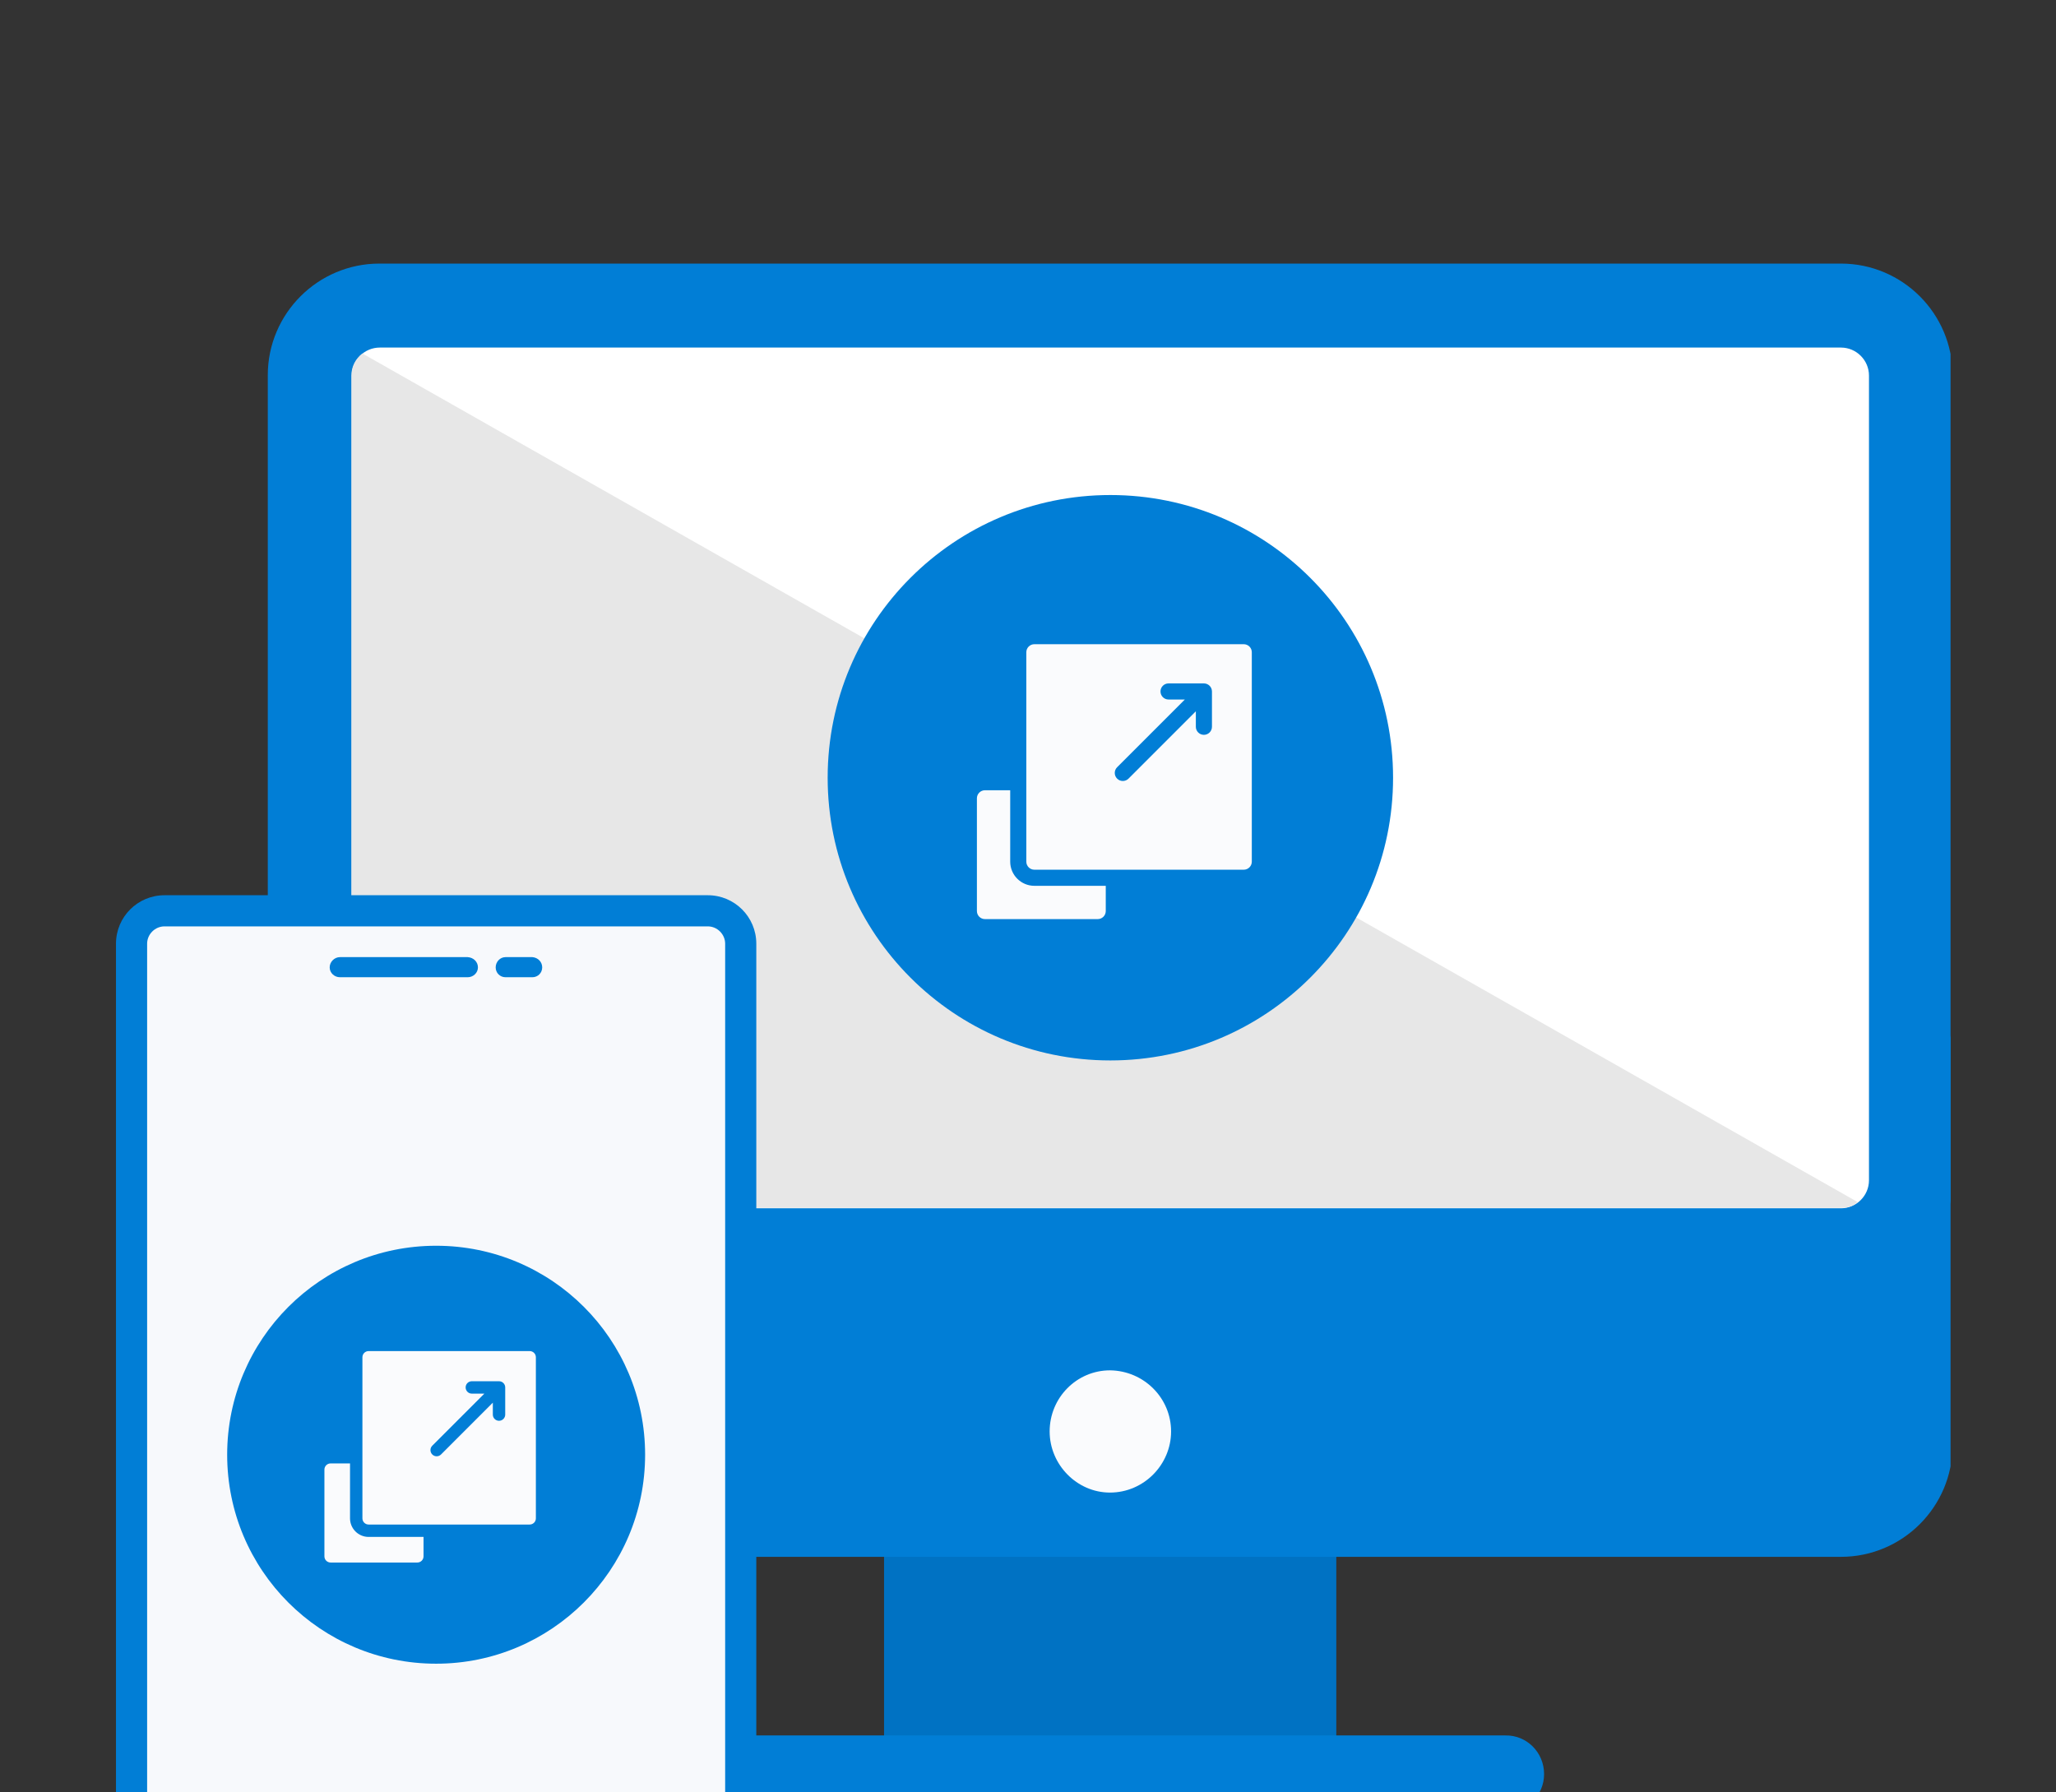 <svg width="195" height="170" viewBox="0 0 195 170" fill="none" xmlns="http://www.w3.org/2000/svg">
<rect x="0" y="0" width="195" height="170" fill="#333333" stroke="none"/>
<g clip-path="url(#clip0_125_186)">
<path d="M83.847 137.412H126.74V168.263H83.847V137.412Z" fill="#0072C3"/>
<path d="M146.448 168.263C146.448 170.282 144.802 171.928 142.783 171.928H67.842C65.822 171.928 64.177 170.282 64.177 168.263C64.177 166.244 65.822 164.598 67.842 164.598H142.783C144.802 164.561 146.448 166.206 146.448 168.263Z" fill="#017ED6"/>
<path d="M185.19 99.829V137.075C185.19 142.909 180.44 147.658 174.607 147.658H35.98C30.147 147.658 25.398 142.909 25.398 137.075V99.829C25.398 96.912 27.753 94.519 30.708 94.519H179.917C182.834 94.556 185.19 96.912 185.19 99.829Z" fill="#017ED6"/>
<path d="M185.19 35.583V111.908C185.19 117.742 180.44 122.491 174.607 122.491H35.98C30.147 122.491 25.398 117.742 25.398 111.908V35.583C25.398 29.749 30.147 25 35.98 25H174.607C180.44 25 185.19 29.749 185.19 35.583Z" fill="#017ED6"/>
<path d="M36.018 114.6C34.559 114.6 33.363 113.404 33.363 111.945V35.62C33.363 34.162 34.559 32.965 36.018 32.965H174.607C176.065 32.965 177.262 34.162 177.262 35.62V111.945C177.262 113.404 176.065 114.6 174.607 114.6H36.018Z" fill="white"/>
<path d="M176.177 114.002C175.766 114.414 175.205 114.563 174.569 114.563H35.98C34.522 114.563 33.325 113.404 33.325 111.908V35.62C33.325 34.76 33.736 34.013 34.372 33.526L176.177 114.002Z" fill="#E7E7E7"/>
<path d="M111.071 135.767C111.071 138.908 108.491 141.563 105.275 141.563C102.134 141.563 99.553 138.908 99.553 135.767C99.553 132.551 102.134 129.97 105.275 129.97C108.491 130.008 111.071 132.588 111.071 135.767Z" fill="#FAFBFD"/>
<path d="M132.125 73.764C132.125 88.573 120.121 100.577 105.312 100.577C90.504 100.577 78.499 88.573 78.499 73.764C78.499 58.955 90.504 46.951 105.312 46.951C120.121 46.951 132.125 58.955 132.125 73.764Z" fill="#017ED6"/>
<path d="M95.812 81.723V74.951H93.418C92.996 74.951 92.654 75.293 92.654 75.715V86.408C92.654 86.83 92.996 87.172 93.418 87.172H104.112C104.534 87.172 104.876 86.83 104.876 86.408V84.015H98.103C96.84 84.015 95.812 82.987 95.812 81.723Z" fill="#FAFBFD"/>
<path d="M117.963 61.1H98.103C97.682 61.1 97.34 61.442 97.34 61.864V81.724C97.34 82.145 97.682 82.487 98.103 82.487H117.963C118.385 82.487 118.727 82.145 118.727 81.724V61.864C118.727 61.442 118.385 61.1 117.963 61.1ZM114.947 68.931C114.947 69.353 114.605 69.695 114.183 69.695C113.761 69.695 113.419 69.353 113.419 68.931V67.462L107.033 73.849C106.884 73.998 106.688 74.073 106.493 74.073C106.297 74.073 106.102 73.998 105.953 73.849C105.654 73.55 105.654 73.067 105.953 72.769L112.375 66.346H110.83C110.408 66.346 110.066 66.004 110.066 65.582C110.066 65.16 110.408 64.818 110.83 64.818H114.183C114.605 64.818 114.947 65.16 114.947 65.582V68.931Z" fill="#FAFBFD"/>
<path d="M71.731 89.508V186.4C71.731 188.943 69.674 191 67.131 191H15.6C13.057 191 11 188.943 11 186.4V89.508C11 86.965 13.057 84.908 15.6 84.908H67.131C69.674 84.908 71.731 86.965 71.731 89.508Z" fill="#017ED6"/>
<path d="M15.6 188.046C14.702 188.046 13.954 187.298 13.954 186.4V89.508C13.954 88.61 14.702 87.862 15.6 87.862H67.131C68.029 87.862 68.777 88.61 68.777 89.508V186.4C68.777 187.298 68.029 188.046 67.131 188.046H15.6Z" fill="#F7F9FC"/>
<path d="M45.329 91.752C45.329 92.275 44.881 92.686 44.357 92.686H32.241C31.717 92.686 31.269 92.275 31.269 91.752C31.269 91.228 31.717 90.779 32.241 90.779H44.357C44.918 90.817 45.329 91.228 45.329 91.752Z" fill="#017ED6"/>
<path d="M51.425 91.752C51.425 92.275 51.014 92.686 50.49 92.686H47.947C47.424 92.686 47.012 92.275 47.012 91.752C47.012 91.228 47.424 90.779 47.947 90.779H50.49C51.014 90.817 51.425 91.228 51.425 91.752Z" fill="#017ED6"/>
<path d="M61.185 137.973C61.185 148.93 52.285 157.793 41.365 157.793C30.409 157.793 21.546 148.93 21.546 137.973C21.546 127.016 30.409 118.153 41.365 118.153C52.322 118.153 61.185 127.016 61.185 137.973Z" fill="#017ED6"/>
<path d="M33.198 144.007V138.797H31.357C31.032 138.797 30.769 139.06 30.769 139.384V147.61C30.769 147.935 31.032 148.198 31.357 148.198H39.583C39.907 148.198 40.17 147.935 40.17 147.61V145.769H34.96C33.988 145.769 33.198 144.979 33.198 144.007Z" fill="#FAFBFD"/>
<path d="M50.237 128.143H34.96C34.636 128.143 34.373 128.406 34.373 128.73V144.007C34.373 144.331 34.636 144.594 34.96 144.594H50.237C50.562 144.594 50.825 144.331 50.825 144.007V128.73C50.825 128.406 50.562 128.143 50.237 128.143ZM47.917 134.166C47.917 134.491 47.654 134.754 47.33 134.754C47.005 134.754 46.742 134.491 46.742 134.166V133.036L41.829 137.949C41.715 138.064 41.564 138.121 41.414 138.121C41.263 138.121 41.113 138.064 40.998 137.949C40.769 137.72 40.769 137.348 40.998 137.118L45.939 132.178H44.75C44.426 132.178 44.163 131.915 44.163 131.59C44.163 131.266 44.426 131.003 44.75 131.003H47.33C47.654 131.003 47.917 131.266 47.917 131.59V134.166Z" fill="#FAFBFD"/>
</g>
<defs>
<clipPath id="clip0_125_186">
<rect width="174" height="145" fill="white" transform="translate(11 25)"/>
</clipPath>
</defs>
</svg>
